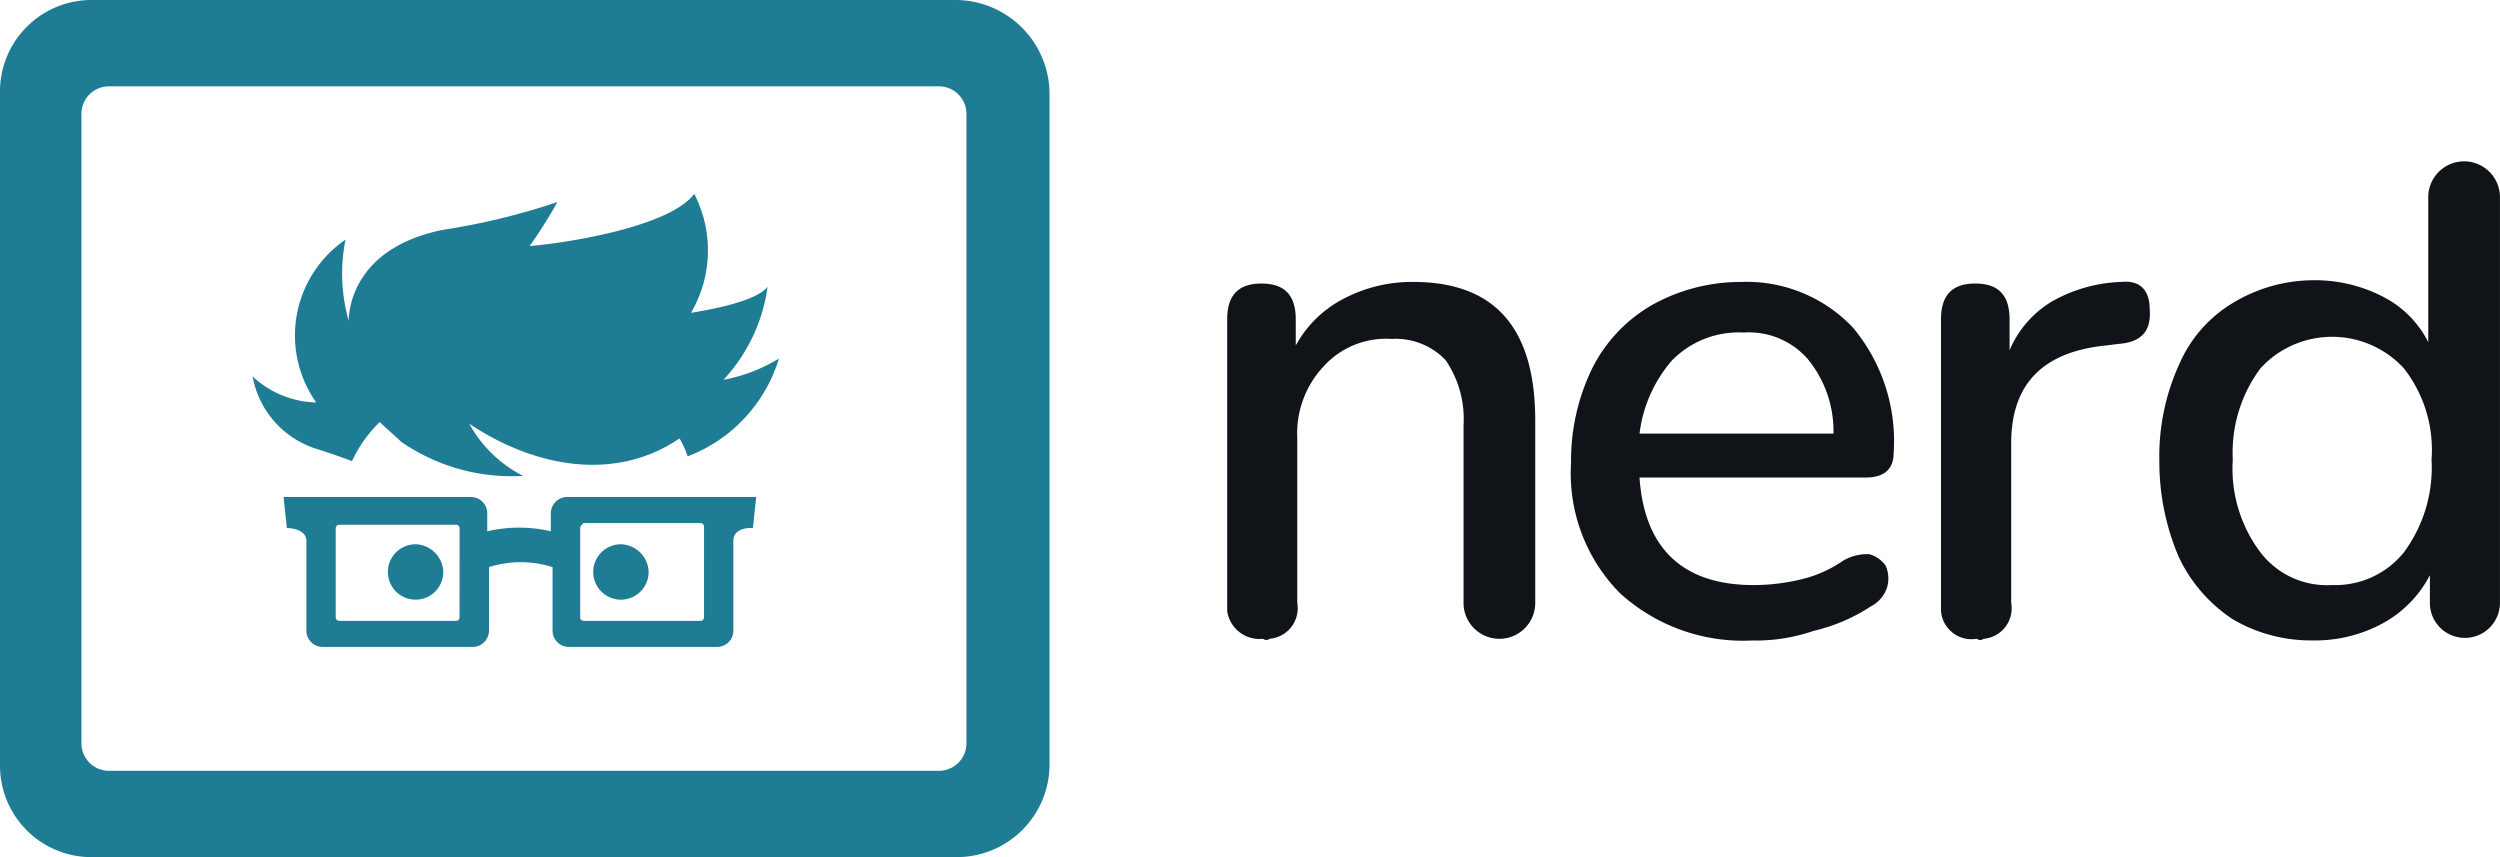 <svg id="LOGO" xmlns="http://www.w3.org/2000/svg" xmlns:xlink="http://www.w3.org/1999/xlink" width="116.667" height="40" viewBox="0 0 116.667 40">
  <defs>
    <clipPath id="clip-path">
      <rect id="Rectangle_501" data-name="Rectangle 501" width="116.667" height="40" fill="#101419"/>
    </clipPath>
  </defs>
  <g id="LOGO-2" data-name="LOGO" clip-path="url(#clip-path)">
    <path id="Path_2797" d="M76.973,33.954A1.52,1.52,0,0,1,75.3,32.661V19.049c0-1.141.532-1.673,1.6-1.673s1.6.532,1.6,1.673v1.217a5.323,5.323,0,0,1,2.282-2.205,6.811,6.811,0,0,1,3.194-.76c3.8,0,5.7,2.129,5.7,6.464v8.517a1.673,1.673,0,0,1-3.346,0V23.992a4.868,4.868,0,0,0-.837-3.042,3.213,3.213,0,0,0-2.51-.989,3.936,3.936,0,0,0-3.194,1.293A4.574,4.574,0,0,0,78.57,24.6v7.681a1.429,1.429,0,0,1-1.293,1.673.231.231,0,0,1-.3,0" transform="translate(-18.031 -4.144)" fill="#101419"/>
    <path id="Path_2798" d="M104.912,34.028a8.527,8.527,0,0,1-6.236-2.205,7.947,7.947,0,0,1-2.282-6.084,9.844,9.844,0,0,1,.989-4.411,7.049,7.049,0,0,1,2.814-2.966A8.471,8.471,0,0,1,104.3,17.3a6.834,6.834,0,0,1,5.248,2.129,8.255,8.255,0,0,1,1.9,5.856c0,.76-.456,1.141-1.293,1.141H99.589c.228,3.346,2.053,5.019,5.324,5.019a9.441,9.441,0,0,0,2.053-.228,5.836,5.836,0,0,0,2.13-.913,2.232,2.232,0,0,1,1.217-.3,1.4,1.4,0,0,1,.761.532,1.483,1.483,0,0,1,.076.989,1.524,1.524,0,0,1-.761.913,8.3,8.3,0,0,1-2.662,1.141,8.4,8.4,0,0,1-2.814.456m-.456-14.373a4.35,4.35,0,0,0-3.346,1.293,6.382,6.382,0,0,0-1.521,3.422h9.05a5.3,5.3,0,0,0-1.217-3.5,3.651,3.651,0,0,0-2.966-1.217" transform="translate(-23.078 -4.142)" fill="#101419"/>
    <path id="Path_2799" d="M120.773,33.951a1.429,1.429,0,0,1-1.673-1.293V19.046c0-1.141.532-1.673,1.6-1.673s1.6.532,1.6,1.673v1.445a4.84,4.84,0,0,1,1.977-2.281,7.045,7.045,0,0,1,3.27-.913c.837-.076,1.293.38,1.293,1.293.076.989-.38,1.521-1.445,1.6l-.608.076c-2.966.3-4.411,1.825-4.411,4.563v7.452a1.429,1.429,0,0,1-1.293,1.673.231.231,0,0,1-.3,0" transform="translate(-28.52 -4.142)" fill="#101419"/>
    <path id="Path_2800" d="M139.646,32.257a7.2,7.2,0,0,1-3.727-.989,7.1,7.1,0,0,1-2.51-2.89,11.27,11.27,0,0,1-.913-4.487,10.315,10.315,0,0,1,.913-4.487,6.193,6.193,0,0,1,2.51-2.89,7.285,7.285,0,0,1,3.727-1.065,6.9,6.9,0,0,1,3.27.76,4.806,4.806,0,0,1,2.129,2.129V11.573a1.673,1.673,0,0,1,3.346,0h0V30.508a1.636,1.636,0,0,1-3.27.076V29.216a5.4,5.4,0,0,1-2.129,2.205,6.629,6.629,0,0,1-3.346.837m.913-2.586a4.106,4.106,0,0,0,3.346-1.521,6.655,6.655,0,0,0,1.293-4.335,6.171,6.171,0,0,0-1.293-4.259,4.547,4.547,0,0,0-6.389-.3l-.3.3a6.577,6.577,0,0,0-1.293,4.259,6.485,6.485,0,0,0,1.293,4.335,3.9,3.9,0,0,0,3.346,1.521" transform="translate(-31.726 -2.371)" fill="#101419"/>
    <path id="Path_2801" d="M44.568,0H4.259A4.269,4.269,0,0,0,0,4.335H0V35.741A4.269,4.269,0,0,0,4.335,40H44.644a4.333,4.333,0,0,0,4.335-4.335h0V4.335A4.4,4.4,0,0,0,44.568,0h0M45.1,34.677a1.282,1.282,0,0,1-1.293,1.293H5.1A1.282,1.282,0,0,1,3.8,34.677V5.323A1.282,1.282,0,0,1,5.1,4.03H43.807A1.282,1.282,0,0,1,45.1,5.323V34.677Z" fill="#1e7d95"/>
    <path id="Path_2802" d="M37.48,20.569a7.95,7.95,0,0,0,2.053-4.335c-.532.684-2.662,1.065-3.575,1.217a5.76,5.76,0,0,0,.152-5.551c-1.141,1.521-5.856,2.281-7.681,2.433a21.555,21.555,0,0,0,1.293-2.053A31.4,31.4,0,0,1,24.4,13.573c-4.563.913-4.411,4.259-4.411,4.259a8.014,8.014,0,0,1-.152-3.8,5.423,5.423,0,0,0-1.369,7.6A4.483,4.483,0,0,1,15.5,20.417a4.357,4.357,0,0,0,3.118,3.422c.456.152.913.3,1.521.532a6.135,6.135,0,0,1,1.293-1.825c.3.3.684.608.989.913a9.062,9.062,0,0,0,5.7,1.6,5.952,5.952,0,0,1-2.51-2.433c3.194,2.129,6.921,2.662,9.811.684a4.076,4.076,0,0,1,.38.837,7.074,7.074,0,0,0,4.259-4.563,7.611,7.611,0,0,1-2.586.989" transform="translate(-3.712 -2.851)" fill="#1e7d95"/>
    <path id="Path_2803" d="M30.633,30.5a.762.762,0,0,0-.761.76V32.1a6.513,6.513,0,0,0-2.966,0V31.26a.762.762,0,0,0-.761-.76H17.4l.152,1.445s.913,0,.913.608v4.183a.762.762,0,0,0,.761.76h7a.762.762,0,0,0,.761-.76V33.77a4.935,4.935,0,0,1,2.966,0v2.966a.762.762,0,0,0,.761.76H37.63a.762.762,0,0,0,.761-.76V32.553c0-.684.913-.608.913-.608l.152-1.445Zm-5.02,5.627a.164.164,0,0,1-.152.152H19.986a.164.164,0,0,1-.152-.152h0V31.945a.164.164,0,0,1,.152-.152h5.476a.164.164,0,0,1,.152.152Zm11.408,0a.164.164,0,0,1-.152.152H31.394a.164.164,0,0,1-.152-.152h0V31.945c0-.076.076-.152.152-.228H36.87a.164.164,0,0,1,.152.152Z" transform="translate(-4.167 -7.306)" fill="#1e7d95"/>
    <path id="Path_2804" d="M26.386,34.693A1.293,1.293,0,1,1,25.093,33.4a1.333,1.333,0,0,1,1.293,1.293h0" transform="translate(-5.699 -8.001)" fill="#1e7d95"/>
    <path id="Path_2805" d="M38.986,34.693A1.293,1.293,0,1,1,37.693,33.4a1.333,1.333,0,0,1,1.293,1.293h0" transform="translate(-8.716 -8.001)" fill="#1e7d95"/>
  </g>
</svg>
